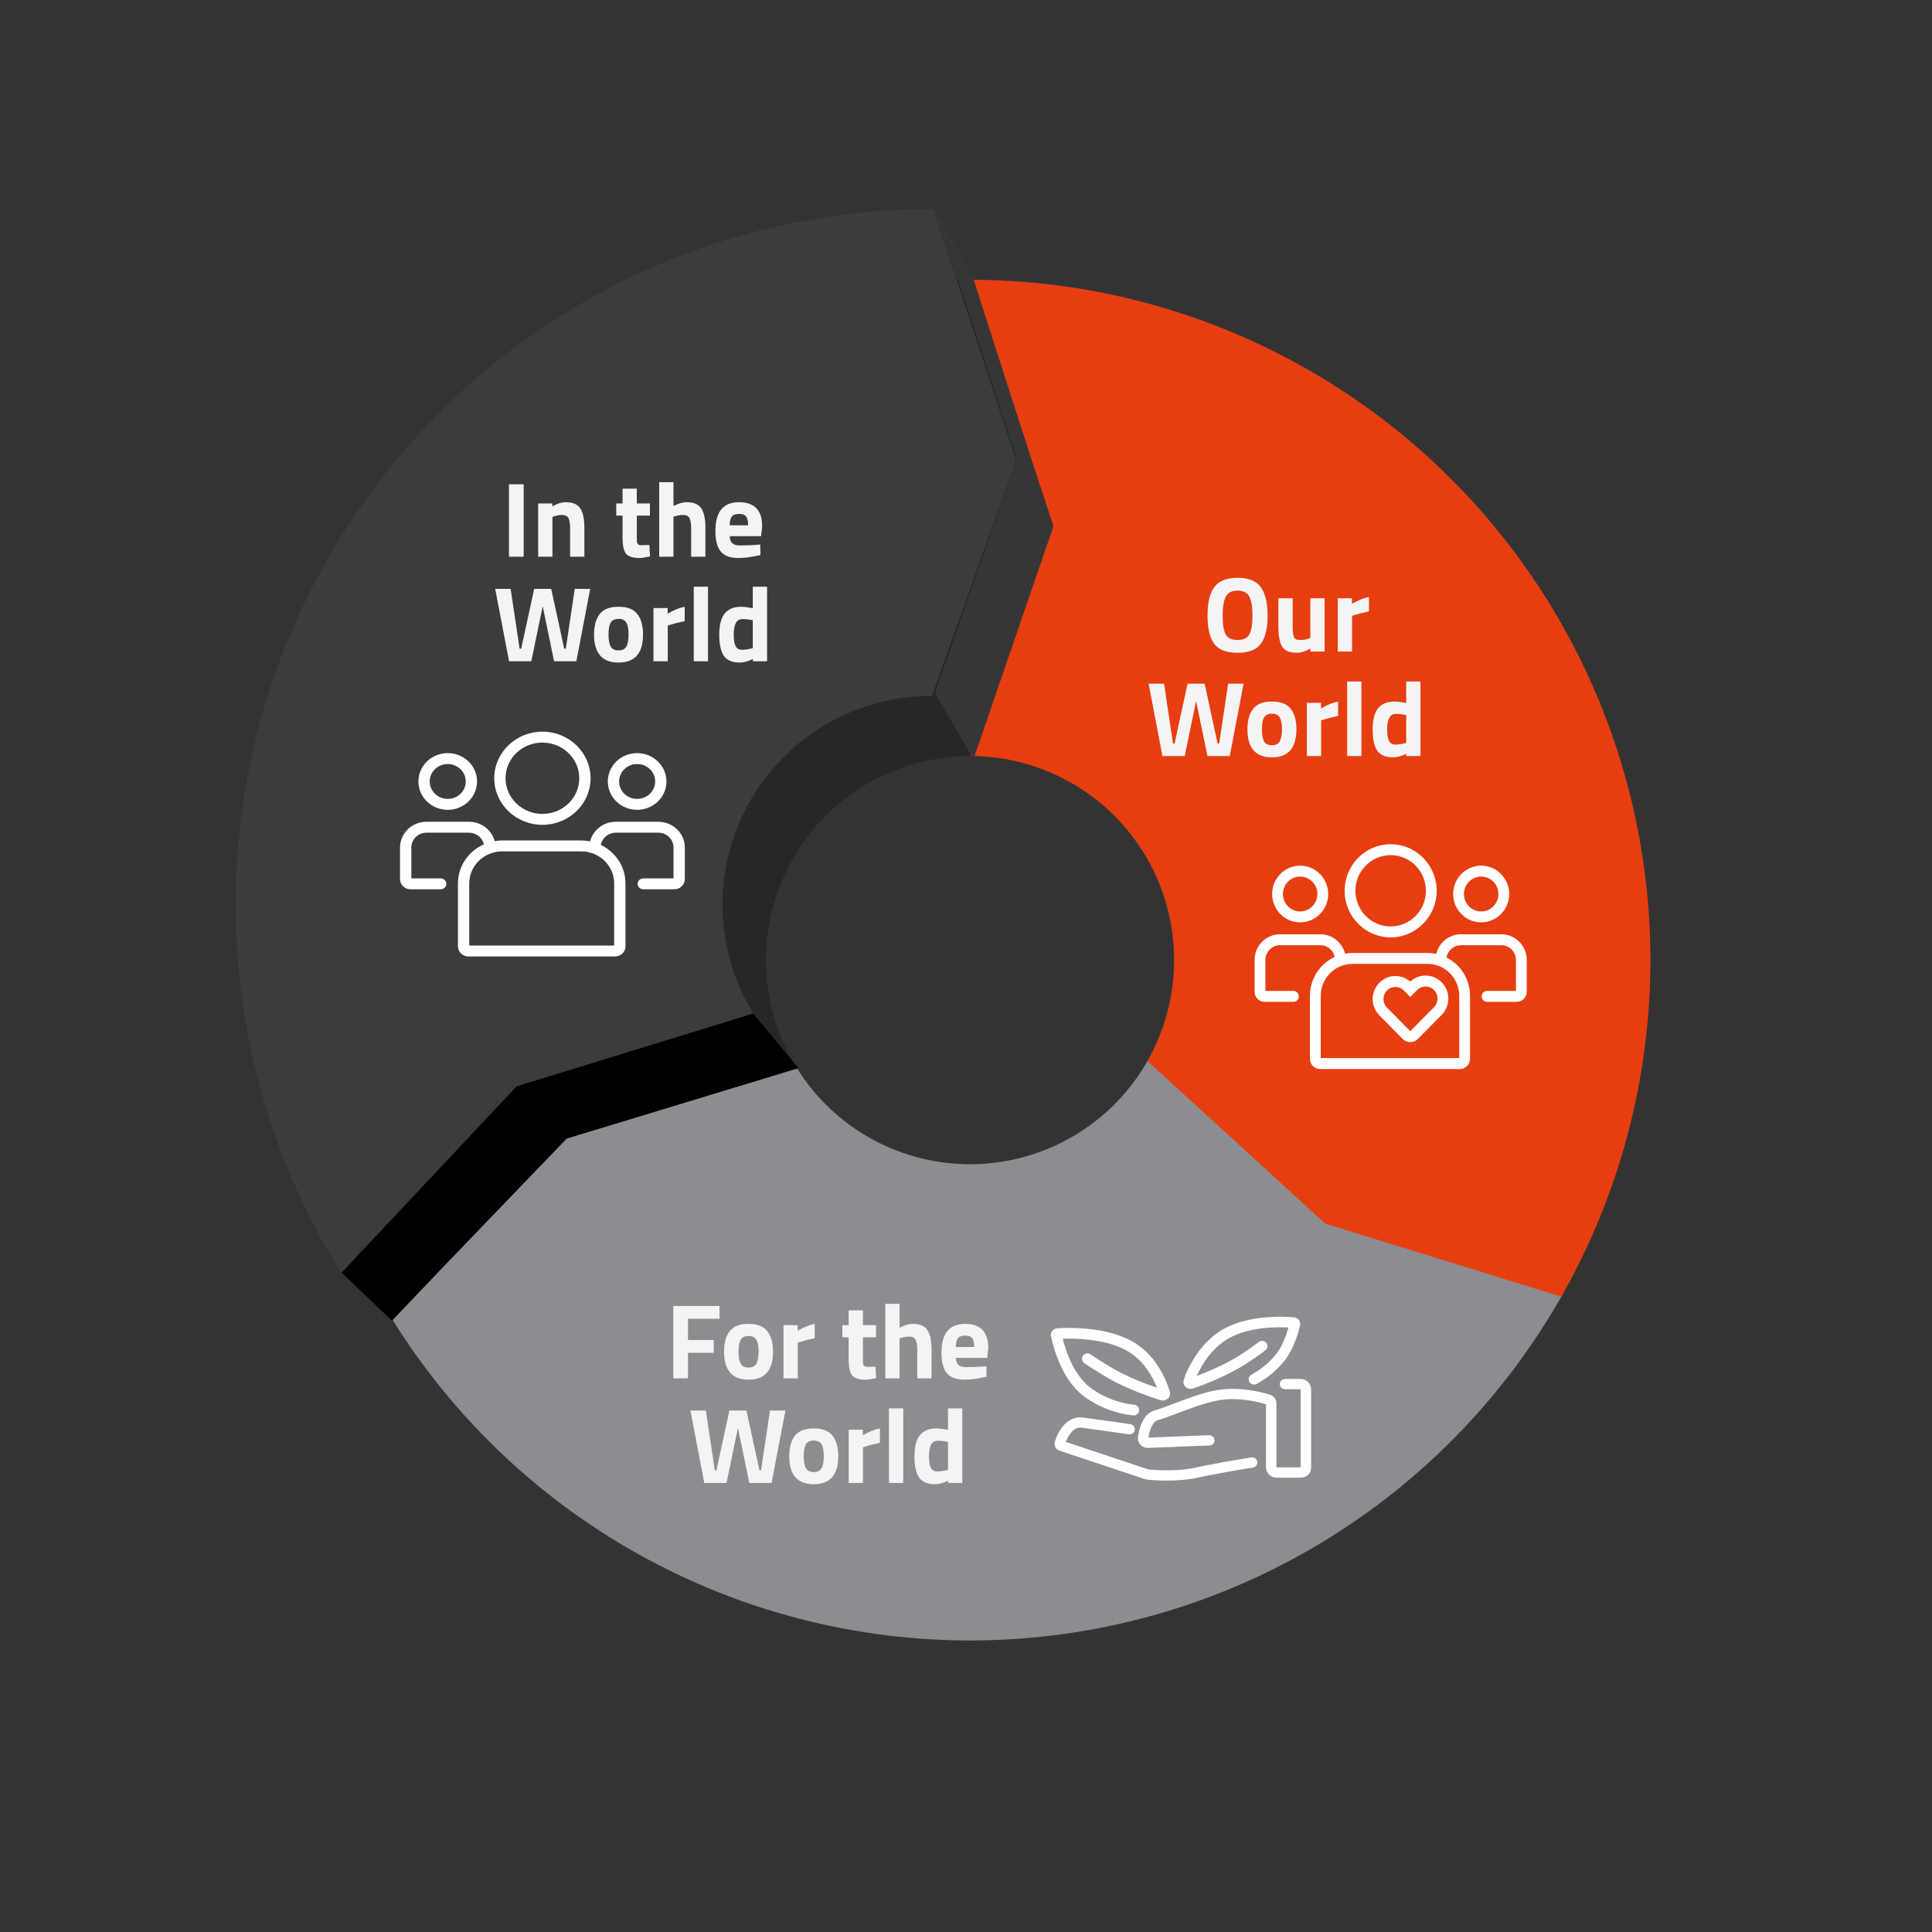 <svg width="425" height="425" viewBox="0 0 425 425" fill="none" xmlns="http://www.w3.org/2000/svg">
<rect x="0" y="0" width="425" height="425" fill="#333333" stroke="none"/>
<path d="M343.91 284.439C331.185 307.119 312.769 326.091 290.479 339.487C268.188 352.883 242.792 360.239 216.793 360.83C190.794 361.422 165.089 355.229 142.212 342.862C119.335 330.494 100.076 312.379 86.332 290.302L122.994 250.702L175.271 234.934C179.394 241.557 185.172 246.991 192.035 250.702C198.898 254.412 206.609 256.27 214.409 256.092C222.209 255.915 229.828 253.708 236.515 249.689C243.202 245.671 248.727 239.979 252.544 233.175L343.91 284.439Z" fill="#8C8D90"/>
<path d="M213.45 61.538C239.639 61.549 265.366 68.431 288.062 81.497C310.758 94.564 329.628 113.357 342.787 135.999C355.946 158.641 362.934 184.34 363.052 210.528C363.17 236.717 356.414 262.477 343.459 285.237L291.534 269.174L252.41 233.413C256.296 226.585 258.323 218.857 258.288 211C258.252 203.144 256.156 195.434 252.208 188.641C248.261 181.849 242.6 176.211 235.791 172.291C228.982 168.371 221.264 166.306 213.407 166.303L224.51 114.955L213.45 61.538Z" fill="#E73E11"/>
<path d="M86.393 290.405C72.239 267.711 64.425 241.638 63.764 214.9C63.104 188.163 69.62 161.736 82.635 138.371C95.651 115.005 114.69 95.554 137.772 82.042C160.854 68.53 187.135 61.45 213.881 61.539L231.667 115.606L213.533 166.304C205.509 166.277 197.625 168.401 190.7 172.455C183.775 176.508 178.064 182.343 174.159 189.353C170.254 196.363 168.299 204.291 168.498 212.312C168.696 220.333 171.04 228.155 175.286 234.963L124.299 250.304L86.393 290.405Z" fill="#282727"/>
<path d="M75.017 279.958C60.547 256.758 52.559 230.103 51.883 202.769C51.208 175.434 57.87 148.418 71.176 124.531C84.482 100.643 103.946 80.758 127.543 66.945C151.14 53.131 178.008 45.893 205.351 45.984L223.534 101.258L204.995 153.087C196.792 153.06 188.732 155.231 181.652 159.375C174.573 163.519 168.734 169.485 164.742 176.651C160.75 183.817 158.752 191.922 158.954 200.123C159.157 208.323 161.554 216.319 165.895 223.279L113.769 238.963L75.017 279.958Z" fill="#282727"/>
<path d="M75.017 279.958C60.547 256.758 52.559 230.103 51.883 202.769C51.208 175.434 57.87 148.418 71.176 124.531C84.482 100.643 103.946 80.758 127.543 66.945C151.14 53.131 178.008 45.893 205.351 45.984L223.534 101.258L204.995 153.087C196.792 153.06 188.732 155.231 181.652 159.375C174.573 163.519 168.734 169.485 164.742 176.651C160.75 183.817 158.752 191.922 158.954 200.123C159.157 208.323 161.554 216.319 165.895 223.279L113.769 238.963L75.017 279.958Z" fill="white" fill-opacity="0.1"/>
<path d="M305.916 206.202C311.499 206.202 316.041 201.606 316.041 195.955C316.041 190.304 311.499 185.707 305.916 185.707C300.332 185.707 295.79 190.304 295.79 195.955C295.79 201.606 300.333 206.202 305.916 206.202ZM305.916 188.111C310.189 188.111 313.666 191.629 313.666 195.955C313.666 200.28 310.19 203.798 305.916 203.798C301.642 203.798 298.165 200.28 298.165 195.955C298.165 191.629 301.642 188.111 305.916 188.111ZM286.008 202.904C289.408 202.904 292.173 200.105 292.173 196.665C292.173 193.225 289.408 190.426 286.008 190.426C282.609 190.426 279.844 193.225 279.844 196.665C279.844 200.105 282.609 202.904 286.008 202.904ZM286.008 192.83C288.098 192.83 289.798 194.55 289.798 196.665C289.798 198.779 288.098 200.5 286.008 200.5C283.919 200.5 282.219 198.779 282.219 196.665C282.219 194.55 283.919 192.83 286.008 192.83Z" fill="white"/>
<path d="M330.275 205.527H321.356C318.737 205.527 316.536 207.365 315.942 209.832C315.329 209.704 314.696 209.637 314.047 209.637H297.489C296.94 209.637 296.403 209.685 295.879 209.777C295.266 207.337 293.077 205.527 290.477 205.527H281.559C278.485 205.527 275.984 208.058 275.984 211.168V218.153C275.984 219.384 276.974 220.385 278.19 220.385H284.523C285.18 220.385 285.711 219.847 285.711 219.183C285.711 218.519 285.18 217.981 284.523 217.981H278.36V211.168C278.36 209.383 279.795 207.931 281.559 207.931H290.478C292.013 207.931 293.299 209.032 293.606 210.494C290.394 211.988 288.157 215.274 288.157 219.08V232.929C288.157 234.16 289.147 235.161 290.363 235.161H321.172C322.388 235.161 323.378 234.16 323.378 232.929V219.08C323.378 215.384 321.268 212.176 318.203 210.627C318.459 209.099 319.775 207.931 321.357 207.931H330.276C332.04 207.931 333.475 209.383 333.475 211.168V217.981H327.118C326.462 217.981 325.931 218.519 325.931 219.183C325.931 219.847 326.462 220.385 327.118 220.385H333.645C334.861 220.385 335.85 219.384 335.85 218.153V211.168C335.85 208.058 333.349 205.527 330.275 205.527ZM321.003 219.08V232.757H290.533V219.08C290.533 215.198 293.653 212.04 297.489 212.04H314.047C317.882 212.04 321.003 215.198 321.003 219.08ZM325.828 202.903C329.227 202.903 331.992 200.105 331.992 196.665C331.992 193.224 329.227 190.426 325.828 190.426C322.428 190.426 319.663 193.224 319.663 196.665C319.663 200.105 322.428 202.903 325.828 202.903ZM325.828 192.83C327.917 192.83 329.617 194.55 329.617 196.665C329.617 198.779 327.917 200.5 325.828 200.5C323.738 200.5 322.038 198.779 322.038 196.665C322.038 194.55 323.738 192.83 325.828 192.83Z" fill="white"/>
<path d="M310.227 215.926C309.32 215.136 308.176 214.706 306.967 214.706C305.63 214.706 304.373 215.233 303.427 216.19C302.482 217.147 301.961 218.419 301.961 219.772C301.961 221.125 302.481 222.398 303.427 223.354L304.833 224.777L308.554 228.543C309.017 229.012 309.625 229.246 310.233 229.246C310.841 229.246 311.449 229.012 311.913 228.543L317.138 223.254C319.09 221.279 319.09 218.064 317.138 216.089C316.192 215.132 314.935 214.605 313.598 214.605C312.338 214.605 311.15 215.073 310.227 215.926ZM315.459 217.789C316.486 218.829 316.486 220.515 315.459 221.555L310.233 226.843L306.512 223.078L305.107 221.655C304.08 220.616 304.08 218.929 305.107 217.89C305.621 217.37 306.294 217.11 306.968 217.11C307.642 217.11 308.315 217.37 308.829 217.89L310.234 219.312L311.739 217.789C312.252 217.27 312.925 217.009 313.599 217.009C314.273 217.009 314.944 217.27 315.459 217.789Z" fill="white"/>
<path d="M111.961 122.467V106.537H115.194V122.467H111.961ZM121.522 122.467H118.383V110.754H121.499V111.41C122.561 110.785 123.537 110.473 124.427 110.473C125.989 110.473 127.066 110.934 127.66 111.855C128.253 112.776 128.55 114.197 128.55 116.118V122.467H125.411V116.212C125.411 115.213 125.294 114.479 125.06 114.01C124.825 113.526 124.357 113.284 123.654 113.284C123.014 113.284 122.397 113.393 121.803 113.612L121.522 113.706V122.467ZM142.968 113.424H140.086V118.227C140.086 118.695 140.094 119.031 140.11 119.234C140.141 119.421 140.227 119.585 140.367 119.726C140.524 119.867 140.758 119.937 141.07 119.937L142.85 119.89L142.991 122.397C141.945 122.631 141.148 122.748 140.602 122.748C139.196 122.748 138.236 122.436 137.72 121.811C137.205 121.171 136.947 119.999 136.947 118.297V113.424H135.565V110.754H136.947V107.498H140.086V110.754H142.968V113.424ZM148.151 122.467H145.012V106.069H148.151V111.316C149.228 110.754 150.197 110.473 151.056 110.473C152.617 110.473 153.695 110.934 154.288 111.855C154.882 112.776 155.178 114.197 155.178 116.118V122.467H152.039V116.189C152.039 115.205 151.922 114.479 151.688 114.01C151.454 113.526 150.985 113.284 150.282 113.284C149.673 113.284 149.064 113.378 148.455 113.565L148.151 113.659V122.467ZM160.537 117.946C160.552 118.664 160.74 119.187 161.099 119.515C161.474 119.827 162.005 119.984 162.692 119.984C164.144 119.984 165.441 119.937 166.581 119.843L167.237 119.773L167.283 122.092C165.487 122.529 163.863 122.748 162.411 122.748C160.646 122.748 159.365 122.279 158.569 121.342C157.773 120.405 157.374 118.883 157.374 116.774C157.374 112.573 159.1 110.473 162.551 110.473C165.956 110.473 167.658 112.238 167.658 115.767L167.424 117.946H160.537ZM164.566 115.556C164.566 114.619 164.418 113.971 164.121 113.612C163.824 113.237 163.301 113.05 162.551 113.05C161.817 113.05 161.294 113.245 160.982 113.635C160.685 114.01 160.529 114.65 160.513 115.556H164.566ZM108.934 129.537H112.331L114.299 142.703H114.65L117.508 129.537H121.256L124.114 142.703H124.466L126.433 129.537H129.83L126.785 145.467H121.889L119.382 133.356L116.876 145.467H111.98L108.934 129.537ZM131.918 135.089C132.746 134.012 134.128 133.473 136.065 133.473C138.001 133.473 139.383 134.012 140.211 135.089C141.039 136.151 141.452 137.65 141.452 139.587C141.452 143.694 139.656 145.748 136.065 145.748C132.473 145.748 130.677 143.694 130.677 139.587C130.677 137.65 131.09 136.151 131.918 135.089ZM134.331 142.234C134.659 142.796 135.237 143.077 136.065 143.077C136.892 143.077 137.462 142.796 137.775 142.234C138.103 141.672 138.267 140.789 138.267 139.587C138.267 138.384 138.103 137.51 137.775 136.963C137.462 136.417 136.892 136.143 136.065 136.143C135.237 136.143 134.659 136.417 134.331 136.963C134.019 137.51 133.862 138.384 133.862 139.587C133.862 140.789 134.019 141.672 134.331 142.234ZM143.753 145.467V133.754H146.869V134.995C148.181 134.215 149.43 133.707 150.617 133.473V136.635C149.352 136.901 148.267 137.174 147.361 137.455L146.893 137.619V145.467H143.753ZM152.61 145.467V129.069H155.749V145.467H152.61ZM168.739 129.069V145.467H165.624V144.975C164.531 145.49 163.586 145.748 162.789 145.748C161.087 145.748 159.9 145.256 159.229 144.272C158.557 143.288 158.221 141.734 158.221 139.61C158.221 137.471 158.619 135.917 159.416 134.949C160.228 133.965 161.446 133.473 163.07 133.473C163.57 133.473 164.265 133.551 165.155 133.707L165.6 133.801V129.069H168.739ZM165.272 142.656L165.6 142.585V136.424C164.741 136.268 163.976 136.19 163.305 136.19C162.04 136.19 161.407 137.315 161.407 139.564C161.407 140.782 161.548 141.648 161.829 142.164C162.11 142.679 162.571 142.937 163.211 142.937C163.867 142.937 164.554 142.843 165.272 142.656Z" fill="#F5F4F4"/>
<path d="M148.112 303.217V287.287H158.279V290.098H151.345V294.784H157.014V297.595H151.345V303.217H148.112ZM160.52 292.839C161.347 291.762 162.73 291.223 164.666 291.223C166.603 291.223 167.985 291.762 168.812 292.839C169.64 293.901 170.054 295.4 170.054 297.337C170.054 301.444 168.258 303.498 164.666 303.498C161.074 303.498 159.278 301.444 159.278 297.337C159.278 295.4 159.692 293.901 160.52 292.839ZM162.933 299.984C163.261 300.546 163.838 300.827 164.666 300.827C165.494 300.827 166.064 300.546 166.376 299.984C166.704 299.422 166.868 298.539 166.868 297.337C166.868 296.134 166.704 295.26 166.376 294.713C166.064 294.167 165.494 293.893 164.666 293.893C163.838 293.893 163.261 294.167 162.933 294.713C162.62 295.26 162.464 296.134 162.464 297.337C162.464 298.539 162.62 299.422 162.933 299.984ZM172.355 303.217V291.504H175.471V292.745C176.783 291.965 178.032 291.457 179.219 291.223V294.385C177.954 294.651 176.868 294.924 175.963 295.205L175.494 295.369V303.217H172.355ZM192.707 294.174H189.826V298.977C189.826 299.445 189.834 299.781 189.849 299.984C189.881 300.171 189.966 300.335 190.107 300.476C190.263 300.617 190.497 300.687 190.81 300.687L192.59 300.64L192.731 303.147C191.684 303.381 190.888 303.498 190.341 303.498C188.936 303.498 187.975 303.186 187.46 302.561C186.945 301.921 186.687 300.749 186.687 299.047V294.174H185.305V291.504H186.687V288.248H189.826V291.504H192.707V294.174ZM197.89 303.217H194.751V286.819H197.89V292.066C198.968 291.504 199.936 291.223 200.795 291.223C202.357 291.223 203.435 291.684 204.028 292.605C204.621 293.526 204.918 294.947 204.918 296.868V303.217H201.779V296.939C201.779 295.955 201.662 295.229 201.428 294.76C201.193 294.276 200.725 294.034 200.022 294.034C199.413 294.034 198.804 294.128 198.195 294.315L197.89 294.409V303.217ZM210.276 298.696C210.292 299.414 210.479 299.937 210.839 300.265C211.213 300.577 211.744 300.734 212.432 300.734C213.884 300.734 215.18 300.687 216.32 300.593L216.976 300.523L217.023 302.842C215.227 303.279 213.603 303.498 212.151 303.498C210.386 303.498 209.105 303.029 208.309 302.092C207.512 301.155 207.114 299.633 207.114 297.524C207.114 293.323 208.84 291.223 212.291 291.223C215.696 291.223 217.398 292.988 217.398 296.517L217.164 298.696H210.276ZM214.306 296.306C214.306 295.369 214.157 294.721 213.861 294.362C213.564 293.987 213.041 293.8 212.291 293.8C211.557 293.8 211.034 293.995 210.722 294.385C210.425 294.76 210.269 295.4 210.253 296.306H214.306ZM151.88 310.287H155.276L157.244 323.453H157.596L160.453 310.287H164.202L167.06 323.453H167.411L169.379 310.287H172.775L169.73 326.217H164.834L162.328 314.106L159.821 326.217H154.925L151.88 310.287ZM174.863 315.839C175.691 314.762 177.073 314.223 179.01 314.223C180.946 314.223 182.328 314.762 183.156 315.839C183.984 316.901 184.398 318.4 184.398 320.337C184.398 324.444 182.602 326.498 179.01 326.498C175.418 326.498 173.622 324.444 173.622 320.337C173.622 318.4 174.036 316.901 174.863 315.839ZM177.276 322.984C177.604 323.546 178.182 323.827 179.01 323.827C179.838 323.827 180.408 323.546 180.72 322.984C181.048 322.422 181.212 321.539 181.212 320.337C181.212 319.134 181.048 318.26 180.72 317.713C180.408 317.167 179.838 316.893 179.01 316.893C178.182 316.893 177.604 317.167 177.276 317.713C176.964 318.26 176.808 319.134 176.808 320.337C176.808 321.539 176.964 322.422 177.276 322.984ZM186.699 326.217V314.504H189.814V315.745C191.126 314.965 192.376 314.457 193.563 314.223V317.385C192.298 317.651 191.212 317.924 190.306 318.205L189.838 318.369V326.217H186.699ZM195.555 326.217V309.819H198.694V326.217H195.555ZM211.685 309.819V326.217H208.569V325.725C207.476 326.24 206.531 326.498 205.735 326.498C204.032 326.498 202.845 326.006 202.174 325.022C201.502 324.038 201.167 322.484 201.167 320.36C201.167 318.221 201.565 316.667 202.361 315.699C203.173 314.715 204.392 314.223 206.016 314.223C206.515 314.223 207.21 314.301 208.101 314.457L208.546 314.551V309.819H211.685ZM208.218 323.406L208.546 323.335V317.174C207.687 317.018 206.922 316.94 206.25 316.94C204.985 316.94 204.352 318.065 204.352 320.314C204.352 321.532 204.493 322.398 204.774 322.914C205.055 323.429 205.516 323.687 206.156 323.687C206.812 323.687 207.499 323.593 208.218 323.406Z" fill="#F5F4F4"/>
<path d="M269.636 139.57C270.105 140.382 270.972 140.788 272.237 140.788C273.502 140.788 274.361 140.382 274.814 139.57C275.282 138.743 275.516 137.368 275.516 135.447C275.516 133.511 275.282 132.105 274.814 131.231C274.345 130.356 273.486 129.919 272.237 129.919C270.987 129.919 270.128 130.356 269.66 131.231C269.191 132.105 268.957 133.511 268.957 135.447C268.957 137.368 269.184 138.743 269.636 139.57ZM277.344 141.632C276.36 142.944 274.657 143.599 272.237 143.599C269.816 143.599 268.106 142.944 267.107 141.632C266.123 140.304 265.631 138.235 265.631 135.424C265.631 132.613 266.123 130.528 267.107 129.169C268.106 127.795 269.816 127.108 272.237 127.108C274.657 127.108 276.36 127.795 277.344 129.169C278.343 130.528 278.843 132.613 278.843 135.424C278.843 138.235 278.343 140.304 277.344 141.632ZM288.245 131.605H291.384V143.318H288.268V142.662C287.144 143.287 286.168 143.599 285.34 143.599C283.716 143.599 282.622 143.154 282.06 142.264C281.498 141.358 281.217 139.851 281.217 137.743V131.605H284.356V137.79C284.356 138.946 284.45 139.734 284.637 140.156C284.824 140.578 285.277 140.788 285.996 140.788C286.683 140.788 287.331 140.679 287.94 140.46L288.245 140.367V131.605ZM294.282 143.318V131.605H297.398V132.847C298.71 132.066 299.959 131.559 301.146 131.324V134.487C299.881 134.752 298.796 135.026 297.89 135.307L297.421 135.471V143.318H294.282ZM252.669 150.389H256.065L258.033 163.554H258.385L261.243 150.389H264.991L267.849 163.554H268.2L270.168 150.389H273.565L270.519 166.318H265.623L263.117 154.207L260.61 166.318H255.714L252.669 150.389ZM275.653 155.941C276.48 154.863 277.862 154.324 279.799 154.324C281.735 154.324 283.118 154.863 283.945 155.941C284.773 157.003 285.187 158.502 285.187 160.438C285.187 164.546 283.391 166.599 279.799 166.599C276.207 166.599 274.411 164.546 274.411 160.438C274.411 158.502 274.825 157.003 275.653 155.941ZM278.065 163.086C278.393 163.648 278.971 163.929 279.799 163.929C280.627 163.929 281.197 163.648 281.509 163.086C281.837 162.523 282.001 161.641 282.001 160.438C282.001 159.236 281.837 158.361 281.509 157.815C281.197 157.268 280.627 156.995 279.799 156.995C278.971 156.995 278.393 157.268 278.065 157.815C277.753 158.361 277.597 159.236 277.597 160.438C277.597 161.641 277.753 162.523 278.065 163.086ZM287.488 166.318V154.605H290.603V155.847C291.915 155.066 293.165 154.559 294.352 154.324V157.487C293.087 157.752 292.001 158.026 291.095 158.307L290.627 158.471V166.318H287.488ZM296.344 166.318V149.92H299.483V166.318H296.344ZM312.474 149.92V166.318H309.358V165.826C308.265 166.342 307.32 166.599 306.524 166.599C304.821 166.599 303.634 166.108 302.963 165.124C302.291 164.14 301.956 162.586 301.956 160.462C301.956 158.322 302.354 156.768 303.15 155.8C303.962 154.816 305.181 154.324 306.805 154.324C307.305 154.324 307.999 154.402 308.89 154.559L309.335 154.652V149.92H312.474ZM309.007 163.507L309.335 163.437V157.276C308.476 157.12 307.711 157.042 307.039 157.042C305.774 157.042 305.142 158.166 305.142 160.415C305.142 161.633 305.282 162.5 305.563 163.015C305.844 163.531 306.305 163.788 306.945 163.788C307.601 163.788 308.288 163.695 309.007 163.507Z" fill="#F5F4F4"/>
<path d="M286.09 303.342H282.674C282.039 303.342 281.524 303.848 281.524 304.472C281.524 305.096 282.039 305.602 282.674 305.602H286.09C286.104 305.602 286.115 305.613 286.115 305.627V322.792H280.812C280.798 322.792 280.787 322.781 280.787 322.768V308.711C280.789 307.836 280.213 307.061 279.363 306.799C277.48 306.211 272.553 304.942 267.572 305.824C264.593 306.351 260.905 307.746 257.942 308.866C256.336 309.473 254.95 309.998 253.995 310.269C251.568 310.958 250.664 313.813 250.334 316.088C250.167 317.249 250.989 318.324 252.171 318.488C252.294 318.506 252.42 318.512 252.544 318.508L266.066 317.976C266.701 317.951 267.195 317.425 267.17 316.801C267.144 316.177 266.609 315.69 265.974 315.716L252.635 316.245C252.97 314.12 253.711 312.704 254.632 312.442C255.683 312.145 257.112 311.603 258.767 310.978C261.64 309.892 265.215 308.54 267.98 308.05C272.309 307.283 276.651 308.344 278.49 308.9V322.768C278.492 324.029 279.531 325.051 280.814 325.052H286.201C287.425 325.051 288.417 324.075 288.418 322.872V305.628C288.417 304.365 287.375 303.341 286.09 303.342Z" fill="white"/>
<path d="M275.253 320.601C271.39 321.232 266.143 322.13 263.09 322.823C258.732 323.812 253.51 323.335 252.612 323.243L234.463 317.193C234.717 316.517 235.067 315.88 235.505 315.302C235.778 314.952 236.611 313.886 237.935 314.062C243.018 314.737 248.266 315.518 248.319 315.526C248.947 315.619 249.533 315.194 249.628 314.578C249.722 313.961 249.291 313.384 248.663 313.291C248.611 313.283 243.342 312.501 238.243 311.822C236.512 311.592 234.935 312.32 233.68 313.925C232.811 315.037 232.252 316.402 232.038 317.233C231.83 318.039 232.291 318.865 233.094 319.125L251.954 325.41L251.975 325.418C252.075 325.449 252.178 325.471 252.283 325.482C253.746 325.628 255.215 325.7 256.685 325.697C258.765 325.697 261.288 325.552 263.605 325.026C265.975 324.488 270.133 323.729 275.626 322.83C276.253 322.727 276.676 322.145 276.572 321.529C276.467 320.913 275.875 320.497 275.249 320.6L275.253 320.601V320.601ZM238.927 307.518C241.979 309.645 245.534 310.967 249.254 311.359C249.297 311.365 249.341 311.367 249.385 311.367C250.047 311.37 250.587 310.845 250.59 310.194C250.593 309.588 250.129 309.079 249.517 309.016C246.199 308.666 243.029 307.487 240.307 305.59C238.352 304.238 236.704 302.102 235.412 299.242C234.73 297.707 234.182 296.118 233.778 294.491C236.477 294.4 242.89 294.485 247.579 296.954C251.52 299.028 253.578 302.91 254.512 305.265C252.084 304.448 248.211 302.994 244.932 301.087C243.067 300.003 240.547 298.407 239.953 297.961C239.427 297.565 238.674 297.664 238.272 298.181C237.87 298.698 237.97 299.438 238.496 299.834C239.211 300.372 241.892 302.059 243.712 303.117C248.025 305.624 253.258 307.371 255.308 308.005C255.878 308.184 256.503 308.038 256.931 307.628C257.341 307.236 257.498 306.652 257.338 306.113C256.787 304.282 255.996 302.529 254.985 300.898C253.315 298.214 251.205 296.188 248.709 294.876C246.141 293.524 242.899 292.655 239.071 292.293C236.917 292.091 234.75 292.056 232.591 292.19C232.137 292.22 231.72 292.443 231.448 292.802C231.187 293.151 231.095 293.595 231.197 294.016C231.212 294.078 231.228 294.146 231.247 294.222C231.49 295.244 232.063 297.636 233.217 300.197C234.692 303.454 236.612 305.917 238.927 307.518ZM275.248 302.425C274.692 302.762 274.519 303.479 274.861 304.025C275.192 304.552 275.885 304.732 276.437 304.434C278.598 303.196 280.144 302.101 282.121 299.865C283.8 297.965 285.092 295.214 285.96 291.684L285.979 291.607C286.176 290.81 285.679 290.006 284.869 289.812C284.802 289.796 284.734 289.784 284.666 289.778C282.614 289.598 280.55 289.598 278.499 289.778C274.853 290.095 271.756 290.938 269.292 292.286C266.904 293.59 264.791 295.601 263.013 298.265C261.633 300.332 260.758 302.36 260.399 303.569C260.158 304.384 260.635 305.235 261.463 305.472C261.761 305.557 262.077 305.553 262.372 305.461C263.846 304.999 269.038 303.087 273.408 300.444C275.263 299.322 277.707 297.551 278.322 297.067C278.856 296.697 278.983 295.972 278.607 295.448C278.231 294.923 277.493 294.798 276.959 295.168C276.92 295.195 276.882 295.225 276.846 295.257C276.212 295.755 273.856 297.449 272.17 298.468C269.017 300.375 265.419 301.882 263.247 302.693C264.323 300.255 266.663 296.378 270.44 294.317C274.945 291.857 281.003 291.888 283.433 292.018C282.671 294.754 281.631 296.878 280.338 298.341C278.567 300.343 277.235 301.287 275.248 302.426" fill="white"/>
<path d="M90.31 195.628H96.937C97.623 195.628 98.18 195.089 98.18 194.426C98.18 193.762 97.623 193.224 96.937 193.224H90.487V186.411C90.49 184.624 91.986 183.176 93.833 183.173H103.167C104.746 183.175 106.11 184.243 106.441 185.736C102.971 187.276 100.744 190.628 100.739 194.321V208.172C100.741 209.404 101.773 210.402 103.047 210.404H135.285C136.559 210.402 137.591 209.404 137.592 208.172V194.323C137.589 190.74 135.492 187.467 132.177 185.87C132.452 184.314 133.844 183.176 135.476 183.173H144.81C146.657 183.175 148.155 184.624 148.157 186.411V193.224H141.506C140.82 193.224 140.263 193.762 140.263 194.426C140.263 195.089 140.82 195.628 141.506 195.628H148.334C149.608 195.626 150.641 194.628 150.642 193.395V186.411C150.638 183.297 148.029 180.774 144.81 180.77H135.477C132.79 180.773 130.451 182.55 129.811 185.075C129.16 184.945 128.495 184.879 127.829 184.879H110.503C109.939 184.879 109.375 184.927 108.819 185.02C108.158 182.522 105.833 180.773 103.167 180.77H93.833C90.613 180.773 88.004 183.297 88 186.411V193.395C88.001 194.628 89.035 195.627 90.31 195.628ZM127.829 187.283C131.847 187.287 135.103 190.437 135.107 194.323V208H103.225V194.323C103.229 190.437 106.485 187.287 110.503 187.283H127.829Z" fill="white"/>
<path d="M108.724 171.197C108.724 176.847 113.478 181.444 119.319 181.444C125.161 181.444 129.915 176.847 129.915 171.197C129.915 165.547 125.161 160.949 119.319 160.949C113.478 160.949 108.724 165.547 108.724 171.197ZM127.429 171.197C127.429 175.529 123.799 179.041 119.319 179.041C114.84 179.041 111.21 175.529 111.21 171.197C111.21 166.865 114.84 163.353 119.319 163.353C123.797 163.358 127.424 166.867 127.429 171.197ZM92.039 171.907C92.039 175.353 94.927 178.146 98.489 178.146C102.052 178.146 104.94 175.353 104.94 171.907C104.94 168.461 102.052 165.668 98.489 165.668C94.928 165.672 92.043 168.463 92.039 171.907ZM102.454 171.907C102.454 174.025 100.679 175.742 98.489 175.742C96.299 175.742 94.524 174.025 94.524 171.907C94.524 169.789 96.299 168.072 98.489 168.072C100.679 168.074 102.452 169.79 102.454 171.907ZM140.157 165.668C136.594 165.668 133.706 168.461 133.706 171.907C133.706 175.353 136.594 178.146 140.157 178.146C143.719 178.146 146.607 175.353 146.607 171.907C146.601 168.464 143.716 165.674 140.157 165.668ZM140.157 175.742C137.967 175.742 136.192 174.025 136.192 171.907C136.192 169.789 137.967 168.072 140.157 168.072C142.347 168.072 144.122 169.789 144.122 171.907C144.119 174.024 142.345 175.739 140.157 175.742Z" fill="white"/>
<path d="M86.164 290.467L75.164 279.967L113.664 238.967L165.664 222.967L175.664 234.967L124.664 250.467L86.164 290.467Z" fill="black"/>
<path d="M214.164 61.467L205.664 45.967L223.664 100.967L205.664 152.467L214.164 166.967L231.664 115.967L214.164 61.467Z" fill="#363636"/>
</svg>
